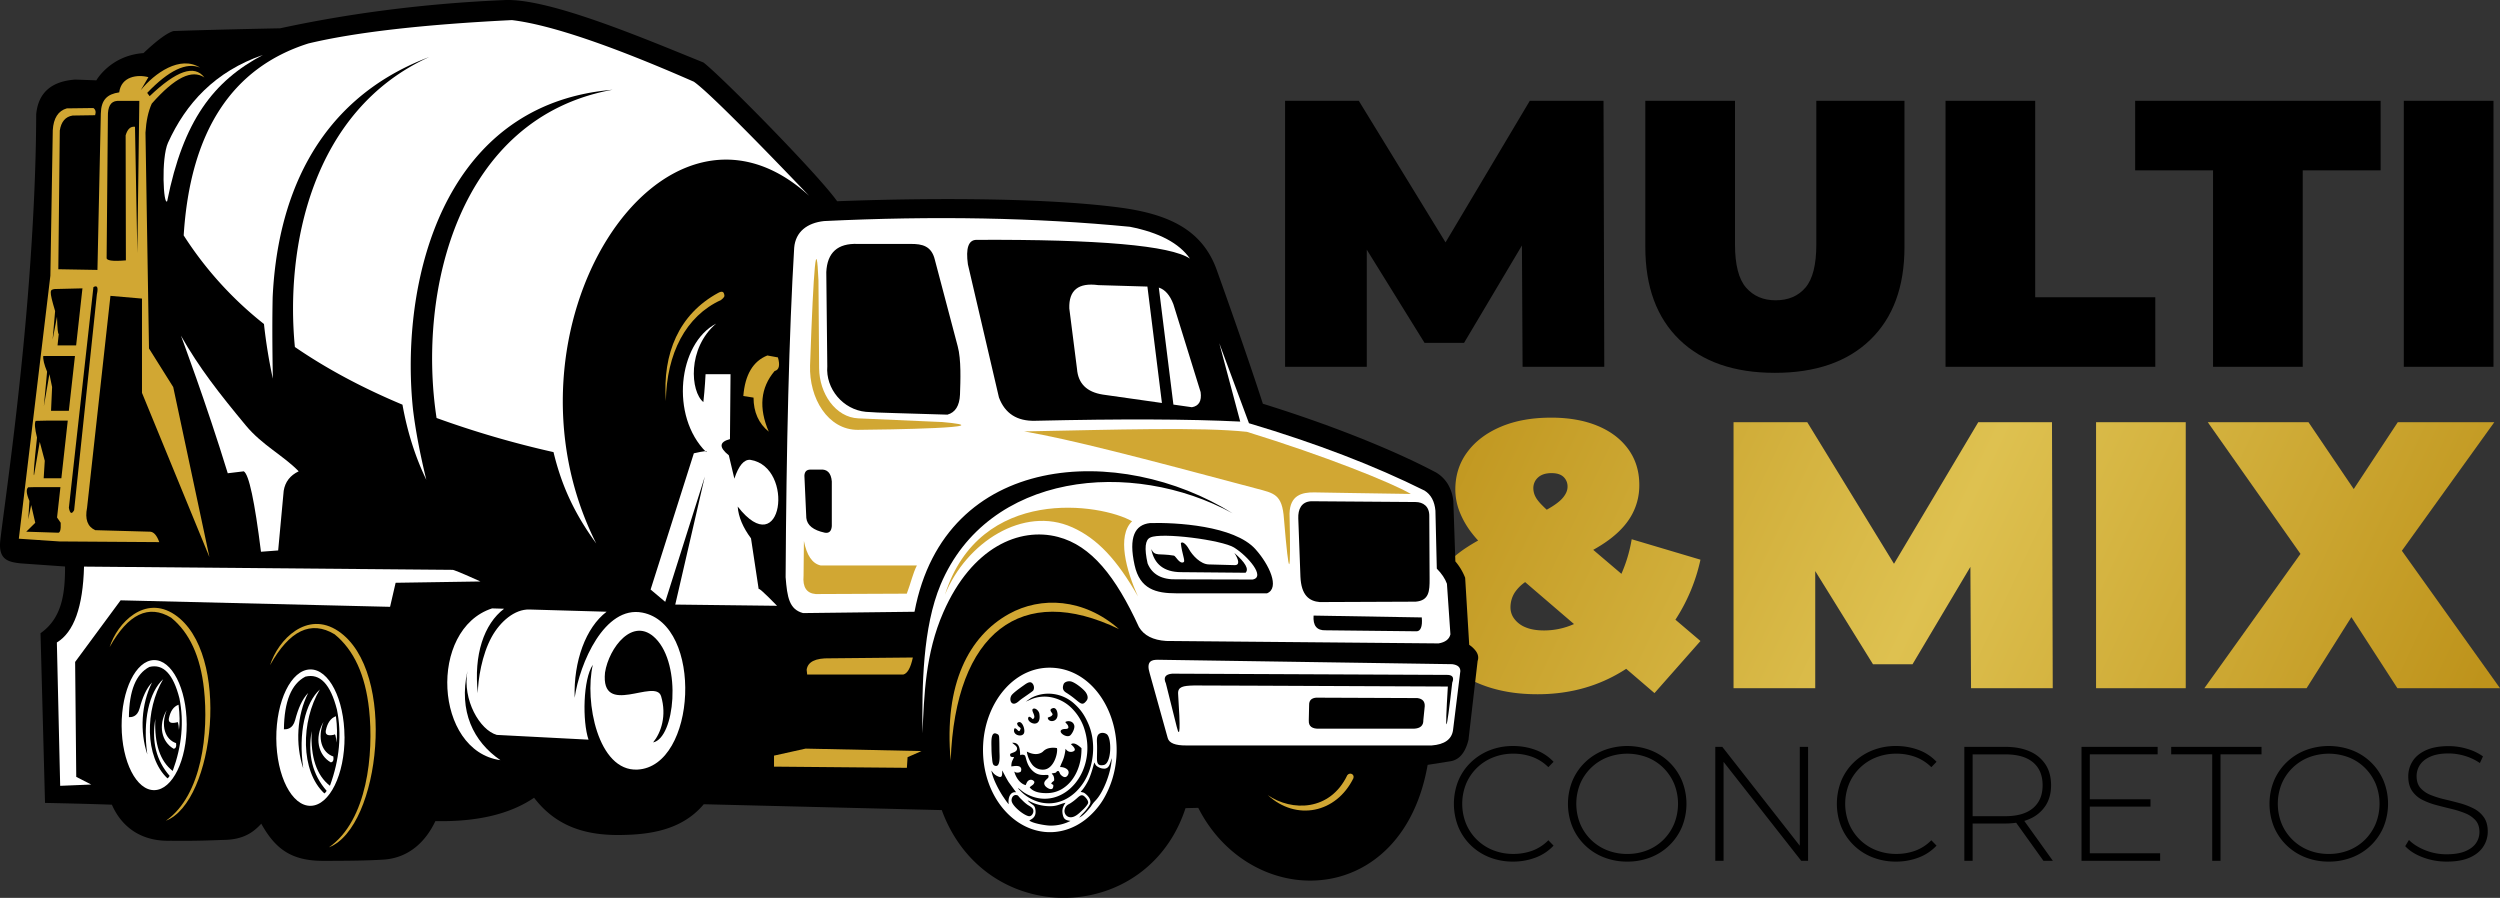 <svg xmlns="http://www.w3.org/2000/svg" xmlns:xlink="http://www.w3.org/1999/xlink" viewBox="0 0 2495.56 896.24"><rect x="0" y="0" width="2495.56" height="896.24" fill="#333333" stroke="none"/><defs><style>.cls-1{fill:url(#Gradiente_sem_nome_40);}.cls-2{fill:url(#Gradiente_sem_nome_40-2);}.cls-3{fill:url(#Gradiente_sem_nome_40-3);}.cls-4{fill:url(#Gradiente_sem_nome_40-4);}.cls-5,.cls-6,.cls-7{fill-rule:evenodd;}.cls-6{fill:#fff;}.cls-7{fill:#d1a733;}</style><linearGradient id="Gradiente_sem_nome_40" x1="1376.83" y1="479.2" x2="2354.52" y2="938.49" gradientUnits="userSpaceOnUse"><stop offset="0" stop-color="#be931b"></stop><stop offset="0.5" stop-color="#dec150"></stop><stop offset="1" stop-color="#be931b"></stop></linearGradient><linearGradient id="Gradiente_sem_nome_40-2" x1="1440.63" y1="343.4" x2="2418.31" y2="802.68" xlink:href="#Gradiente_sem_nome_40"></linearGradient><linearGradient id="Gradiente_sem_nome_40-3" x1="1485.41" y1="248.07" x2="2463.09" y2="707.36" xlink:href="#Gradiente_sem_nome_40"></linearGradient><linearGradient id="Gradiente_sem_nome_40-4" x1="1523.02" y1="168" x2="2500.71" y2="627.29" xlink:href="#Gradiente_sem_nome_40"></linearGradient></defs><g id="Camada_2" data-name="Camada 2"><g id="Camada_1-2" data-name="Camada 1"><polygon points="1527.08 100.62 1442.97 241.94 1356.38 100.62 1282.8 100.62 1282.8 366.15 1364.35 366.15 1364.35 249.23 1422.01 342.25 1461.46 342.25 1519.23 245.03 1519.88 366.15 1601.43 366.15 1600.67 100.62 1527.08 100.62"></polygon><path d="M1813.1,244q0,30.35-10.81,43.05t-29.78,12.71q-18.59,0-29.59-12.71t-11-43.05V100.62H1642.4v146q0,59.57,34.14,92.56t95.21,33q61.07,0,95.21-33t34.14-92.56v-146h-88Z"></path><polygon points="2031.59 100.62 1942.07 100.62 1942.07 366.15 2151.46 366.15 2151.46 296.73 2031.59 296.73 2031.59 100.62"></polygon><polygon points="2131.36 170.04 2209.12 170.04 2209.12 366.15 2298.64 366.15 2298.64 170.04 2376.4 170.04 2376.4 100.62 2131.36 100.62 2131.36 170.04"></polygon><rect x="2399.54" y="100.62" width="89.52" height="265.53"></rect><path class="cls-1" d="M1628.8,538.28a143.79,143.79,0,0,1-10.27,34.53l-28.13-23.93c2.88-1.62,5.64-3.25,8.24-4.91q19.15-12.13,28.45-26.93a60.72,60.72,0,0,0,9.3-33q0-20.49-11-35.66t-30.73-23.33q-19.73-8.15-46.28-8.15-28.83,0-50.26,9.1t-33.38,25.23q-12,16.13-12,37.36a61.64,61.64,0,0,0,4.17,22,85.33,85.33,0,0,0,12.52,21.81q2.77,3.6,6.07,7.17-6.37,3.55-12,7.25-20.3,13.47-30,30.34T1424,616.05a60.25,60.25,0,0,0,14.42,39.45q14.4,17.44,39.45,27.5t56.9,10q41,0,74.54-17.26,7.27-3.75,14-8.12l28.24,24.24,45.9-52-25-21.26a179.68,179.68,0,0,0,25-59.91Zm-93.5-61.64q4.73-4.35,13.46-4.36,8,0,12,3.79a13,13,0,0,1,4,9.86q0,5.32-4.55,10.82t-15.36,11.57l-.88.48c-1.12-1.05-2.16-2-3.1-2.95q-6.08-5.88-8.16-10.05a18.52,18.52,0,0,1-2.09-8.35A14.09,14.09,0,0,1,1535.3,476.64Zm5.88,152.68q-10.64,0-18-3a26.14,26.14,0,0,1-11.38-8.35,18.59,18.59,0,0,1-4-11.38,27.51,27.51,0,0,1,4.18-15,39.19,39.19,0,0,1,10.46-10.52l48.77,41.87A72.86,72.86,0,0,1,1541.18,629.32Z"></path><polygon class="cls-2" points="1974.75 421.45 1890.63 562.77 1804.05 421.45 1730.46 421.45 1730.46 686.98 1812.01 686.98 1812.01 570.06 1869.67 663.08 1909.12 663.08 1966.9 565.86 1967.54 686.98 2049.1 686.98 2048.34 421.45 1974.75 421.45"></polygon><rect class="cls-3" x="2092.34" y="421.45" width="89.52" height="265.53"></rect><polygon class="cls-4" points="2397.6 549.77 2489.88 421.45 2393.52 421.45 2349.55 488.18 2304.38 421.45 2203.86 421.45 2296.39 552.9 2200.45 686.98 2302.49 686.98 2347.21 615.99 2393.14 686.98 2495.56 686.98 2397.6 549.77"></polygon><path d="M1510.3,860.07a62.66,62.66,0,0,1-23.48-4.31,56,56,0,0,1-18.76-12.1,55,55,0,0,1-12.35-18.28,62.39,62.39,0,0,1,0-46,54.43,54.43,0,0,1,12.43-18.28A57.27,57.27,0,0,1,1486.9,749a62.25,62.25,0,0,1,23.4-4.31,64,64,0,0,1,22.5,3.9,46.65,46.65,0,0,1,18,11.86l-5.2,5.36a44.55,44.55,0,0,0-16.17-10.31,55.34,55.34,0,0,0-18.77-3.17,54,54,0,0,0-20.22,3.74,48.37,48.37,0,0,0-27,26.48,53.46,53.46,0,0,0,0,39.64,48.35,48.35,0,0,0,27,26.49,53.94,53.94,0,0,0,20.22,3.73,55.33,55.33,0,0,0,18.77-3.16,43.75,43.75,0,0,0,16.17-10.48l5.2,5.36a47.29,47.29,0,0,1-18,11.94A62.69,62.69,0,0,1,1510.3,860.07Z"></path><path d="M1624.35,860.07a62.6,62.6,0,0,1-23.47-4.31A56.31,56.31,0,0,1,1582,843.58a55.26,55.26,0,0,1-12.43-18.36,61.56,61.56,0,0,1,0-45.66A55.46,55.46,0,0,1,1582,761.2,56.47,56.47,0,0,1,1600.88,749a66.08,66.08,0,0,1,46.95,0A55.78,55.78,0,0,1,1679,779.4a61.48,61.48,0,0,1,0,46,55.78,55.78,0,0,1-31.2,30.38A62.66,62.66,0,0,1,1624.35,860.07Zm0-7.64a53.36,53.36,0,0,0,20.15-3.73,47.77,47.77,0,0,0,16.09-10.56,49.25,49.25,0,0,0,10.64-15.93,53.54,53.54,0,0,0,0-39.72,49.52,49.52,0,0,0-10.64-15.84,47.77,47.77,0,0,0-16.09-10.56,56.12,56.12,0,0,0-40.29,0,48.69,48.69,0,0,0-26.89,26.4,53.54,53.54,0,0,0,0,39.72,48.47,48.47,0,0,0,26.89,26.49A53.34,53.34,0,0,0,1624.35,852.43Z"></path><path d="M1712.25,859.26V745.53h7L1800.32,849h-3.74V745.53h8.28V859.26H1798l-81.24-103.5h3.74v103.5Z"></path><path d="M1892.6,860.07a62.66,62.66,0,0,1-23.48-4.31,56,56,0,0,1-18.76-12.1A55,55,0,0,1,1838,825.38a62.39,62.39,0,0,1,0-46,54.43,54.43,0,0,1,12.43-18.28A57.27,57.27,0,0,1,1869.2,749a62.25,62.25,0,0,1,23.4-4.31,64,64,0,0,1,22.5,3.9,46.65,46.65,0,0,1,18,11.86l-5.2,5.36a44.55,44.55,0,0,0-16.17-10.31,55.34,55.34,0,0,0-18.77-3.17,54,54,0,0,0-20.22,3.74,48.31,48.31,0,0,0-27,26.48,53.33,53.33,0,0,0,0,39.64,48.29,48.29,0,0,0,27,26.49,53.94,53.94,0,0,0,20.22,3.73,55.33,55.33,0,0,0,18.77-3.16,43.75,43.75,0,0,0,16.17-10.48l5.2,5.36a47.29,47.29,0,0,1-18,11.94A62.69,62.69,0,0,1,1892.6,860.07Z"></path><path d="M1960.84,859.26V745.53h40.78q14.3,0,24.53,4.54a35.32,35.32,0,0,1,15.76,13.08q5.52,8.54,5.53,20.72,0,11.86-5.53,20.39a35.73,35.73,0,0,1-15.76,13.16q-10.23,4.64-24.53,4.63h-36.23l3.73-3.9v41.11Zm8.28-40.62-3.73-3.9h36.23q18.36,0,27.86-8.12t9.51-22.75q0-14.79-9.51-22.83t-27.86-8h-36.23l3.73-4.06Zm70.68,40.62L2010.23,818h9.42l29.57,41.27Z"></path><path d="M2086.1,851.78h70.19v7.48h-78.47V745.53h76V753H2086.1Zm-1-53.94h61.57v7.31h-61.57Z"></path><path d="M2208.28,859.26V753h-40.94v-7.47h90.17V753h-40.94V859.26Z"></path><path d="M2324.61,860.07a62.6,62.6,0,0,1-23.47-4.31,56.31,56.31,0,0,1-18.85-12.18,55.26,55.26,0,0,1-12.43-18.36,61.56,61.56,0,0,1,0-45.66,55.46,55.46,0,0,1,12.43-18.36A56.47,56.47,0,0,1,2301.14,749a66.08,66.08,0,0,1,47,0,55.78,55.78,0,0,1,31.2,30.38,61.48,61.48,0,0,1,0,46,55.78,55.78,0,0,1-31.2,30.38A62.66,62.66,0,0,1,2324.61,860.07Zm0-7.64a53.36,53.36,0,0,0,20.15-3.73,47.77,47.77,0,0,0,16.09-10.56,49.25,49.25,0,0,0,10.64-15.93,53.54,53.54,0,0,0,0-39.72,49.52,49.52,0,0,0-10.64-15.84,47.77,47.77,0,0,0-16.09-10.56,56.12,56.12,0,0,0-40.29,0,48.69,48.69,0,0,0-26.89,26.4,53.54,53.54,0,0,0,0,39.72,48.47,48.47,0,0,0,26.89,26.49A53.34,53.34,0,0,0,2324.61,852.43Z"></path><path d="M2442.41,860.07a66.51,66.51,0,0,1-24-4.31q-11.3-4.29-17.46-11.13l3.73-6.17q5.85,6,16,10.16a56.44,56.44,0,0,0,21.52,4.14q11.39,0,18.61-3t10.72-8a19.22,19.22,0,0,0,3.5-11.21q0-7.31-3.9-11.7a27.32,27.32,0,0,0-10.24-7,93.22,93.22,0,0,0-13.81-4.39q-7.47-1.78-15.11-3.82a69.34,69.34,0,0,1-14-5.28,26.91,26.91,0,0,1-10.16-8.86q-3.81-5.6-3.82-14.54a27.82,27.82,0,0,1,4.23-14.94q4.22-6.82,13.16-11t22.91-4.23a64.27,64.27,0,0,1,18.6,2.76,52.25,52.25,0,0,1,15.68,7.48l-3.09,6.66a53.12,53.12,0,0,0-15.35-7.23,57.35,57.35,0,0,0-15.84-2.36q-10.89,0-18,3.09t-10.56,8.21a20.22,20.22,0,0,0-3.41,11.45c0,4.88,1.27,8.77,3.82,11.7a26.62,26.62,0,0,0,10.15,7,92.3,92.3,0,0,0,14,4.38q7.63,1.8,15.1,3.82a71.79,71.79,0,0,1,13.82,5.28,27.91,27.91,0,0,1,10.23,8.77q3.9,5.53,3.9,14.3a27.17,27.17,0,0,1-4.39,14.87q-4.38,6.9-13.4,11T2442.41,860.07Z"></path><path class="cls-5" d="M940.1,808.66c14.22,38.89,41.15,64.71,72.28,77.69a129.46,129.46,0,0,0,93.82,2.12c34.14-12.46,63.53-39.83,77.22-81.76l12.71-.3c19.47,38.27,52.27,62.24,87.19,69.93a112.46,112.46,0,0,0,43.58,1.06A107,107,0,0,0,1368,860.93c27.22-18.16,48.82-50.19,57.11-97.42l23.15-3.67h.09a18.18,18.18,0,0,0,11.2-7.05q4.28-5.47,6.45-14.85l0-.18,0-.38,9-77.62c1.14-3.2.61-6.44-1.62-9.67a26.56,26.56,0,0,0-6.78-6.41l-4-66.17-.05-.8-.31-.76a57.89,57.89,0,0,0-4.57-8.91,55.18,55.18,0,0,0-4.89-6.62l-2-59.43,0-.31a41.14,41.14,0,0,0-5.59-17.59,34.16,34.16,0,0,0-12.52-11.92l-.08,0c-21.81-11.53-48.47-23.47-77.82-35.1s-61.49-22.89-94.15-33.06c-3.39-10.45-16.68-51.56-46-133.44-14.2-39.63-47-55.84-97.26-62.45-81.11-10.66-205.84-9.17-281.7-6.23C816.59,174,721.23,77.17,702.25,62.4,642.24,38.11,548.39-1.8,503.9.06,420.19,3.57,344.05,14.27,279.63,28.25,205.1,29.76,173.12,31,173.12,31q-9.65,2.89-29.88,22C110,55.4,96.18,80.21,96.18,80.21c-7.8-.31-14.85-.56-21.22-.76q-35.89,2.61-38.83,34.76C36,168.79,33,226.52,28.88,281.43,19.77,401.73,3.87,508.35.33,539c-2.3,19.82,7.83,22,20.43,23.39l44.18,3.11c0,26-2.55,51.2-24.49,66.59l4.49,169.4c42.8.86,66.75,1.78,66.75,1.78,9.65,22.07,29.1,36.93,58.76,36,28.89.33,43.64-.62,53.76-.86,18.34-.42,28.35-7.12,36.6-16.17,14.09,25.31,30.11,37.06,61.63,37.09,28.65,0,45.28-.33,59.93-1.2,26.35-1.57,42.9-18.71,52.25-38.47q62.43,1.26,98.52-23.32c23.2,30.38,54.33,37.62,86.52,37.18,27-.36,60.51-4,82.86-30.7Z"></path><path class="cls-6" d="M1171.75,554.57c1.82.31,5.71,8.91,9.79,6.57,1.91-1.09-1.81-8.72-2.79-18.94,1.46-2.29,5.45,1.14,8,5.84,3.49,6.33,11.68,15.17,19.81,15.38,6.7.19,8.74.25,25.81.7,5.69.17,4-5.71-.2-12.16q16.56,14.43,11.16,19.77l-64.66-.6q-25.08-.27-29.46-23c3.73,7.68,7.77,3.95,22.52,6.48m60.37-7.91c13.34,8.25,31.72,29.4,18.21,31.8l-75.29-.19q-22.66.78-29.46-15.91-5.08-22.64,2.79-25.87C1159.16,531.25,1219.62,538.92,1232.12,546.66Z"></path><path class="cls-6" d="M1317.65,601l95.5-.4c13.41-1.14,14-10.41,13.91-23q-.07-15.11-.31-62.18c.26-10-6.15-14.25-13.77-14.29l-104.22-.78c-9.76.56-13.11,8.13-12.78,17.09,1.46,39.83,2.15,58.32,2.15,58.32.85,18.2,8.4,24.37,19.52,25.28m96.53,29.13c3.62-.12,6-4.31,5.07-13.84l-108-1.84q-1.1,15.13,12,14.68Zm-558-386.67h53.31c10.78,0,20.38,1.78,23.72,15.88C949,319.17,956,345.65,956,345.65c3.62,13.27,2.76,34.34,2.29,48.26q-.75,16.74-12.55,20c-42.44-1.46-69.6-1.73-81.37-2.81-22.87-2.11-40.34-23.13-38.54-45.5t-1-94Q826.22,242.36,856.15,243.48Zm-33,288.23q6.54,1.23,7.15-6.52s0-14.88,0-44.64q-1.07-12.69-11.51-11.82h-9.75q-5.82,0-6.1,6.11s.64,14.07,1.91,42.2Q806.12,528,823.18,531.71Zm430.07,16.53c13.72,15.24,24.58,38.68,11.54,44h-90.62c-20.1,0-36.33-4-41.61-28.2-6.11-27.9.26-40.24,15.46-41.92C1173.3,521.39,1232,524.57,1253.25,548.24ZM822.57,220.67q164.61-8,305.34,5.71,43.78,8.64,59.94,31.8-29.36-19.63-213.31-18.75-11.73.31-8.36,24.46l31,132.91q9,24,36.24,23.24,128.28-3,204.6.8l-20.91-78.26q29.63,79.91,29.63,79.9,100.44,29.94,175.32,67.26,9.54,6,10.81,20l1.38,57.88q7.38,7.51,10.11,15.1,3.49,50.53,3.48,50.55-1.8,7.31-11.83,9l-271.89-2.44q-19.67-1.23-27.18-13.86c-23.19-50.53-47.56-81.32-80.85-90-38.32-10-85.9,10-114.45,75.27-18,41.08-19.14,83-20.81,120.73-.54-46.79.16-105.75,18.14-148.5,47.08-111.89,190.34-126.22,291.45-71.07-112.18-70.1-287.18-62.05-317.53,98.28L801.65,612c-13.77-3.66-15.87-15.61-17.43-35.88.74-131.12,3.47-243.77,8.55-328.78C794.1,231.28,805.78,222.52,822.57,220.67Z"></path><path class="cls-6" d="M1306.48,719.25q-.48,8.63,10.81,8.15h94.11q9.66-.43,9.41-8.56s.46-4.61,1.4-13.86q.33-7.15-7.34-8.15l-101.07-.41c-4.79.43-7.1,2.88-7,7.34t-.35,15.49m-115.17-35s83.7.25,254,1.06c-3.23,52.47-1.65,49.12,4.38-3.87q3.33-8.22-6.27-7.75l-273.28-1.22q-10.39.9-6.28,9.77,10.81,43.23,10.8,43.22,4.9,19.5,1.4-32.61C1175.45,685.29,1181.37,684.57,1191.31,684.28Zm-35.76-25.67L1449.74,663c5.39.74,8,3,8,6.94q-7.34,59.12-7.32,59.11-2.1,13.59-21.27,15.08h-245q-16.4.14-18.48-7.34c-12.55-45.11-18-64.61-18-64.61C1144,660.32,1149.28,658.53,1155.55,658.61Z"></path><path class="cls-6" d="M1156.75,287.06q9.38,3,14.57,16.7l27.18,87.66q1.8,13.26-8.71,15.08l-18.47-2.63Zm-11.38-1,14.49,116.2-59-8.38q-24.12-3.78-25.78-25.68l-7.68-60.34q-.87-27.25,28.93-23.24Z"></path><path class="cls-7" d="M805.23,668.57q1.6-11.9,23-11.42l83-.81q-3.3,15.46-9.52,17H805.74l-.51-4.74m-32.58,96.67,132.62,1.18s.24-3.53.7-10.61l13.94-6.11-115.73-2.45-31.53,7Z"></path><path class="cls-6" d="M1053.1,666.75c-39.25-3.63-69.14,33.23-71.65,75.66-2.77,46.41,25.62,84.32,61.15,88,14.88,1.53,29.13-3.18,40.82-12.24A76,76,0,0,0,1101,798.54c32.25-53.52,3.9-127-47.89-131.79m-21.7,22.5c-.58,1-10.3,7.36-13,9.48-1.49,1.21-4.56,4.43-7.31,3.57-2.56-.8-3.28-4.78-1.61-7.84,1.46-2.64,9.66-8.36,12.31-10.23,1.68-1.17,5.05-3.89,7.42-3S1033.13,686.32,1031.4,689.25Zm51.84,1.09c1.54,1.88,3.76,5.87,1.53,8.86-5.55,7.44-6.63.85-20.44-7.74-3.09-1.91-4.14-4.36-2.66-8.41.95-2.63,5.26-3.66,8.24-2.56C1074.44,682.17,1080.87,687.46,1083.24,690.34Zm-58,102.54c36.22,18.54,72.58-24.34,56.15-68.23a50.79,50.79,0,0,0-12.7-18.78,39.66,39.66,0,0,0-20.2-10,35.62,35.62,0,0,0-13.38.32c-4.74,1.06-7.14,2.64-11.14,4.15l4.93-3.43c14.13-7.73,31.6-5.16,43.39,5.5,6.11,5.53,10.21,11,14.3,20.57,7.85,18.49,5.35,42.36-5.07,58.28s-27.16,24.17-44.79,19.22a42,42,0,0,1-16.29-9.2,29.35,29.35,0,0,1-2.15-2.17c-1-1-1.46-1.11-2.07-2.5C1019,788.3,1020.64,790.5,1025.27,792.88Zm6.24-85.45c2.29-.88,5.49,2.15,6,4.93,2.56,15.55-12.51,9.51-11.12,4.23.79-2.93,4.1,1,4.5,1.28C1035.68,715.65,1028,708.76,1031.51,707.43Zm19.21,5.81c.28-1.6-4.86-4.72.15-6.31,2.82-.89,4.41,2.19,4.76,5.24,1.08,9.21-9.56,9.41-9.69,4.19C1047.92,715.37,1049.6,715.44,1050.72,713.24Zm12.7,7.59c1.48-1.41,7.31-1.85,8.86,3,1,2.92-1.74,8.14-3.7,10.06-3.74,3.67-14.36-3.94-7.55-5.94,2.06-.6,4,.26,5.4-1.28C1066.83,723.79,1064.6,722.69,1063.42,720.83ZM1018.89,727c-1.17-1.6-3.36-1.81-3.57-5.08,4.4-4.66,8.59,6.24,6.8,10.06-2.12,4.51-12.22,1.71-9.44-4.88C1015.53,726.33,1017.11,733.65,1018.89,727Zm77.94,5.84c2.19-1.94,6-1.49,8.1.17,5,4.07,4.73,29.09-3.15,30.63-7.09,1.39-6.85-3.16-6.73-9.51.07-4,.2-8,0-11.93C1094.88,738.51,1094.73,734.69,1096.83,732.84Zm-81.66,15.26c.86-3.19-3.4-5.09-4.74-6.62,8.52-.78,7.56,9.27,8,12.41a4.36,4.36,0,0,1,4.51.14c1.35,1.16,1.31,7.69,5.93,13.34,6.92,8.47,14,5.64,17.53,6.29.35,1.41.54,2.13-.45,3.14-1.49,1.51-5.33,4-2.63,7.68,1.62,2.21,8.69,6.5,8.08-1a1.22,1.22,0,0,0-.24-.11l-1.77-1c.53-1.91,1.73-1.85,2.83-3.25a9.16,9.16,0,0,0-.53-4.41c-.7-1.55-1.3-1.51-1.86-2.68a25.16,25.16,0,0,0,3.83-.68c1.41-.64.64-1.75,2.92-1.7,1.82,1.75.7,2.9,4,5.19,2.35,1.64,4.28.88,5.48-1.33,2.67-4.91-3-7.89-7.89-7.83,2.1-6.15,4.22-7.46,5.49-18.2l.54.65c0,.06.11.13.15.2a5.86,5.86,0,0,0,7.46,1.5c3.3-1.72-1.81-6-2.76-6.9,3.7-2.89,9.41,3.08,10.5,3.88.41,24.35-13.67,44-33.13,44.86-7.47.31-14.68-.82-18.55-5.64,1.57-2.08,4.3-2.3,4.7-5.46a3.89,3.89,0,0,0-5.52-1.64c-1.73.94-2.26,2.71-3.2,4.81-5.48-1.41-9.77-7.32-11.37-13.6,1.72,1.44,4,1.47,6.37.29,1.37-2.59.35-5-2-5.57s-4.94-.05-7.34.2c.07-5.16,1.37-5.94,2.78-9.35-2.34-.07-4.33.24-3.89-3.1C1010.16,751.24,1014.41,751,1015.17,748.1Zm26.53,20.16a13.31,13.31,0,0,1-11.56-5.32,28.38,28.38,0,0,1-5.13-12.69c4.4,2.28,10.21,3.86,15.19.7.9-.57,1.61-1.58,2.9-2.39a12.38,12.38,0,0,1,3.35-1.54,19.38,19.38,0,0,1,8.65-.24C1056.16,752.14,1051.81,767.8,1041.7,768.26Zm-44.48-33.44c.42,1.53.43,12.92.46,15,.06,3.94,1.4,17.63-5.28,14.23-1.83-.93-1.88-5.18-2.16-7.67a96.28,96.28,0,0,1-.53-9.81c-.05-5.09-1-16.85,5.07-14.14C996,733,996.76,733.13,997.22,734.82Zm101.34,57.61c-3.55,5.81-5.42,6.81-7.55,9.62-2.6,3.47-.83,1.76-4.79,6.36-2.4,2.8-5.86,6.45-9,7.75l2.9-3.35a41.51,41.51,0,0,0,7.72-9.79c2.27-4.39-2-9-5-11.17-1.5-1.05-2.25-.8-3.31-1.21l-.27-.14-.53-.31c2.33-1.65,6.77-8.88,8.46-12.94,3.36-8.1,4.35-14,5.23-16.13,1.18,2.55,1.69,3.4,4.05,4.66a12.17,12.17,0,0,0,6.56,1.48c4.68-.67,5.07-6,6.76-10.41C1109.32,769.48,1103.4,784.55,1098.56,792.43Zm-97,3.14c-4.35-6.52-10.54-18-11.94-26.37L991,771a12.47,12.47,0,0,0,5,3.91c4.52,2.2,4.51-1.13,4.37-5.8l.18.25c.81,1.18,3.74,7.37,6.43,11.53l7.32,10c-6.39-1.07-8.34,6.72-7.32,11.85C1005.8,801.92,1002.73,797.24,1001.6,795.57Zm32,12.6c-.78-4.85-2.37-4-6.79-8l-1-1.22c1.63.53,4.31,2.32,8.56,3.64a46.74,46.74,0,0,0,9.77,2c10.82.92,12.7-1.77,19.49-3.26-1.84,3-3.85,6-2.82,11.3s2.9,6.12,7.83,6.81a42.56,42.56,0,0,1-20.68,4.68c-4.59-.11-17.83-2.38-20.45-5.16C1031.26,817.16,1034.61,814.66,1033.56,808.17Zm-19.46-14.55c2.12.11,2.23.81,3.24,2a30.6,30.6,0,0,0,2.65,2.69,39.13,39.13,0,0,0,5.65,5c1.86,1.28,5,2.63,5.69,4.94.94,3-1.45,6.77-4.09,6.51-4.56-.46-15.85-9.24-17.29-14.66C1009.17,797.16,1011.09,793.46,1014.1,793.62ZM1081.26,808c-3.66,3.42-8.84,9.17-14.41,7.53a6.28,6.28,0,0,1-4.08-7.39c1-4.32,3.71-5.09,5.37-6.08a48.58,48.58,0,0,0,6.41-4.82c2.55-2.2,4.49-4.49,7.22-2.8.76.47,4.92,4.19,4.41,7.08C1085.88,803.28,1082.11,807.26,1081.26,808Z"></path><path class="cls-7" d="M1117,628c-97-47-163.46,2.89-168,131.28-7-76.61,18.38-124.39,58.25-146.48C1038.93,595.19,1081.79,597,1117,628"></path><path class="cls-7" d="M1022.34,430.65c89.94-1.7,177-4.55,222.38.42,77.52,23.9,144.27,50.67,163.64,62-46.53-.61-84.35-1.41-96.37-1.55-12.56-.17-24.26,2.91-24.75,21.11q2.23,98.39-5.57,5.3c-1.71-24.74-9.8-25.52-27.63-30.28-114.94-30.67-187-49.44-231.7-57m48,95.71c25.25,11.34,44.73,32.38,65.65,69.07-11.82-25.85-21.18-60.48-5.92-75.08-30.77-17.64-152-36.62-186.83,73.38C964.47,541.42,1021.61,504.5,1070.3,526.36Zm-155.08,38.1c-4,7.73-5.91,17.13-10.08,28.15l-90.85.39q-13.74-1.08-12.2-18.35s.12-11.54.35-34.66q4.23,21.71,16.73,24.47ZM856.34,429.09c26.92-.16,150.54-2.11,83.71-7.81l-83.29-3.66c-22.64-1-38.89-24.68-39.09-50.06q-.1-15.71-.66-87.75-3-68.62-8.38,84.88C807.49,397.5,826.44,429.19,856.34,429.09Z"></path><path class="cls-6" d="M807.72,195.49Q710.47,93.9,692.58,81.55,568.31,27,511,20.06,377.78,26.66,307.9,43.37,193.15,79.63,183.36,235a359.85,359.85,0,0,0,80.14,88.42A527.65,527.65,0,0,0,272.35,378q-.47-26.25-.49-48.05v-.06q0-18.08.31-33.11c4.29-92,38.94-195.47,156.3-239.87-118,53.63-143.73,190.93-134.11,289.47q47.17,32.38,107.39,57.57,7.35,41,23.81,75-9.65-39.69-13.35-70.77A422.42,422.42,0,0,1,410,365.67v-.07c-.14-119.31,48.87-263.15,201.49-276C457.38,117.43,416.49,291,435.79,417.25a959.86,959.86,0,0,0,116.74,34.06c8.14,33.95,21.14,61.64,42.66,91.23C487.91,329.64,660.85,61,807.72,195.49"></path><path class="cls-6" d="M728.65,438.33q-16.1,4.23-1.11,16.18l5.52,23.3q6.54-19.74,16.05-18.78c44.75,7.22,31.9,103.78-12.73,46.62q1.14,15.42,13.29,31.73s2.58,17,7.73,51.14q-1.39-4,18.27,16.2l-101.6-1.22,29.5-127.73-39.51,125-14.6-12.28,43.17-136q15.48-3.48,12.22-1.28c-36-35.73-28.07-108.15,10-128.18-29,24.8-25.58,67.88-12.73,78.34,1.48-12.95,2.21-27.84,2.21-27.84h24.91q-.56,64.74-.56,64.74"></path><path class="cls-7" d="M752.19,396.91q.09,21.76,15.22,34-15.31-35.51,5.82-60.54,6.72-1.65,3.32-13.59L766,354.84Q744.58,363.38,742,395.3l10.24,1.61"></path><path class="cls-6" d="M651.94,741.13c8.12-10,13.67-26.8,8-46.08-5.52-18.72-60.62,21.8-56-23.72,3.85-24.64,28-56.66,50.51-34,26.32,26.51,19.07,99.29-2.47,103.77M466.6,669.82c-5.14,28.89,12.39,59,29.33,63.78l91.55,4.74C581.23,720,582,678,591.77,663.6c-8.51,36.67,5.15,106.55,44.51,104.62,59.15-2.91,66.27-144.82,4.93-156.7-37.7-7.28-62.64,50.6-67.57,85.05-1.22-36.53,11.1-70.13,31.89-85.93l-77.11-2.22c-14.77-.42-29.15,12.11-37.6,27.38C481,653.6,477.12,678.32,477,692c-4.31-38.26,6.11-69.18,26.21-84.35l-12-.34c-64,20.79-57.67,142.38,8.32,151.5C472.45,740.28,457.77,710.06,466.6,669.82Z"></path><path class="cls-6" d="M76.12,775.49,75,660.76l45.38-61.5,269,6.48s1.85-8,5.54-24l84.69-1.3Q452.08,568,451.41,568.83L83.88,565.6q-1.56,60.26-27.12,75.74,3.32,143.08,3.31,143.09l31-1.29-14.95-7.65"></path><path class="cls-7" d="M93.21,286.64q5.85-3.36,3.5,7.15L74,509.27q-3.59,6.51-5.25-2.39s8.16-73.41,24.49-220.24m-10.94,1.2-27.69.68c-4.76.79-5.92.76.4,22Q52.54,339,52.54,339q4.37-22.86,4.37-22.85.53,18.25,1.75,17.05l-1.22,11.59H76Zm-7.48,67.5H43.21q-.6,5,3.79,15.68-3.21,34.44-3.2,34.44,5.54-32.06,5.53-32Q52,386.36,52,386.36c-.4,8.64-.78,17.34-1.05,23.69H68.72ZM28.2,486.43q-3.48,2.79,1.17,13.63L28.2,518.47q2.91-14.33,2.92-14.32,4.06,17.73,4.08,17.73l-9,8.87,31.19,1q3.72,1,3.2-9.89l-3.64-5.28,3.36-30.29H33.44Zm39.44-66.56H46.58l-10.95.25q-2,3.35,1.31,16.7Q32.7,475.58,34,474.32l5.69-33.24,5,18.92L43.6,477.39H61.26Zm57.78-284.79q2.76-9.42,9.33-8.53s.78,42.05,2.33,126.15l2-152h-22c-6.92.45-9.52,6.09-9.39,15.42l-1.26,141.07q-.8,4.41,19.23,2.72S125.62,218.27,125.42,135.08Zm83.65,421.07-67.34-164v-94.1l-31.48-2.72s-7.77,70.46-23.32,211.37Q83.47,524,95.09,529.23L150,530.76q5.36.4,9,10.4l-99.68-.68-40.52-2.73s10.49-87.5,31.48-262.51T52.68,130q1.08-18.1,14-21.82l26.53-.34c2.19,1.49,2.78,3.87,1.74,7.16l-22.44.34q-10.76,1.66-12.83,15L58.22,268.76l39.05.69,3.37-156C100.93,99.61,107,93.94,119,92.2c2-15.88,18.21-18.14,29.14-15.16L140.52,90c13.69-16.92,39.26-35.11,59.17-22.5Q179.23,59,146.93,92.72L149.37,96C176,70.66,194,64.09,204.06,77.37c-12.35-8.35-29.35-.25-52.56,26.06q-5.22,11.49-6.28,28.94l3.51,215.48,24.19,38.52Z"></path><path class="cls-6" d="M180.61,335.06c18.25,32.18,38.32,57.72,64.81,89.69,16.31,19.68,37.9,30.28,52.73,45.73q-12.82,6.12-14.95,19.42-5.54,59.58-5.53,59.57l-17.16,1.3q-9.45-75.75-17.16-80.28l-16,1.93C206,402.75,180.61,335.06,180.61,335.06"></path><path class="cls-7" d="M328.51,845.72c38.25-26.89,44.72-93.18,39.9-137.74q-5.58-51.4-34.38-74.8Q298.66,611.82,269.57,664c8.05-25.57,37-55,68.16-34,59.2,39.86,41.85,195.77-9.22,215.77"></path><path class="cls-6" d="M322.94,720.56c-6.44,16.34-1.75,30.73,9.83,34.6q.74,5.57-2.58,5.84c-12.54-7.1-16.54-24.39-7.25-40.44m12.83,20.71q1.53-10.62-.44-26.33-7.72,2.76-10.09,14.23-1.15,6.36,8.1,4.29C334.62,732,335.42,734.56,335.77,741.27Zm-12,50.73c-23.89-22.21-23.59-71.81-4.45-103.78-14.74,13.39-21.68,43.27-16.63,78.79-8-24.14-6.31-52.89,4.94-75.28-6,6.09-10,15.61-13,27-2.44,9.27-8.67,9.33-11.22,9.29q.44-41.73,21.43-52.58,21.78-5.32,31.51,32.92,7.37,36.75-7,76Q309.4,769,311.08,729.75q-6.09,35.58,15,59.7C325.49,790.12,324.72,791.67,323.72,792Zm20.17-56.55c.19,37.59-14.91,68.46-33.73,68.94s-34.22-29.61-34.41-67.21,14.9-68.47,33.72-68.94S343.69,697.85,343.89,735.45Z"></path><path class="cls-7" d="M165.63,819.25c36.47-25.65,42.63-88.85,38-131.34q-5.31-49-32.77-71.32Q137.17,596.23,109.42,646c7.68-24.38,35.27-52.47,65-32.47,56.44,38,39.9,186.67-8.79,205.74"></path><path class="cls-6" d="M166.41,708.82c-6.14,15.58-1.67,29.29,9.37,33,.48,3.54-.34,5.41-2.46,5.58-11.95-6.78-15.78-23.27-6.91-38.56m12.23,19.74q1.47-10.12-.41-25.1c-4.91,1.75-8.11,6.26-9.62,13.57q-1.11,6.06,7.72,4.09Q178.15,719,178.64,728.56Zm-11.49,48.38c-22.78-21.19-22.5-68.47-4.24-99-14,12.77-20.67,41.26-15.85,75.12-7.65-23-6-50.43,4.71-71.78-5.7,5.81-9.53,14.89-12.39,25.73-2.33,8.83-8.27,8.89-10.7,8.86q.4-39.79,20.44-50.14,20.76-5.09,30,31.39,7,35-6.71,72.44-19-14.64-17.35-52-5.79,33.92,14.3,56.93C168.84,775.14,168.1,776.62,167.15,776.94ZM186.38,723c.18,35.85-14.22,65.28-32.16,65.74s-32.63-28.24-32.81-64.08,14.22-65.28,32.16-65.74S186.2,687.16,186.38,723Z"></path><path class="cls-7" d="M719.73,299.5c-35.22,16-54.3,53.47-55.06,100.85-3.45-47.7,13.07-86.67,52.27-108,4.67-2.54,5.55-.27,6,1.51s.36,2.88-3.25,5.64"></path><path class="cls-7" d="M1344.87,773.89c-17.06,35.77-55.23,36.44-79.37,19.8,28.57,26.23,68.35,18,85.5-16.84,1.36-4.08-3.64-6.27-6.13-3"></path><path class="cls-6" d="M167.74,142.38c-7.08,15.71-4.55,63.73-.85,58.42,16-80.2,46.1-119.87,95.65-146-48.11,16.66-77,48.5-94.8,87.62"></path></g></g></svg>